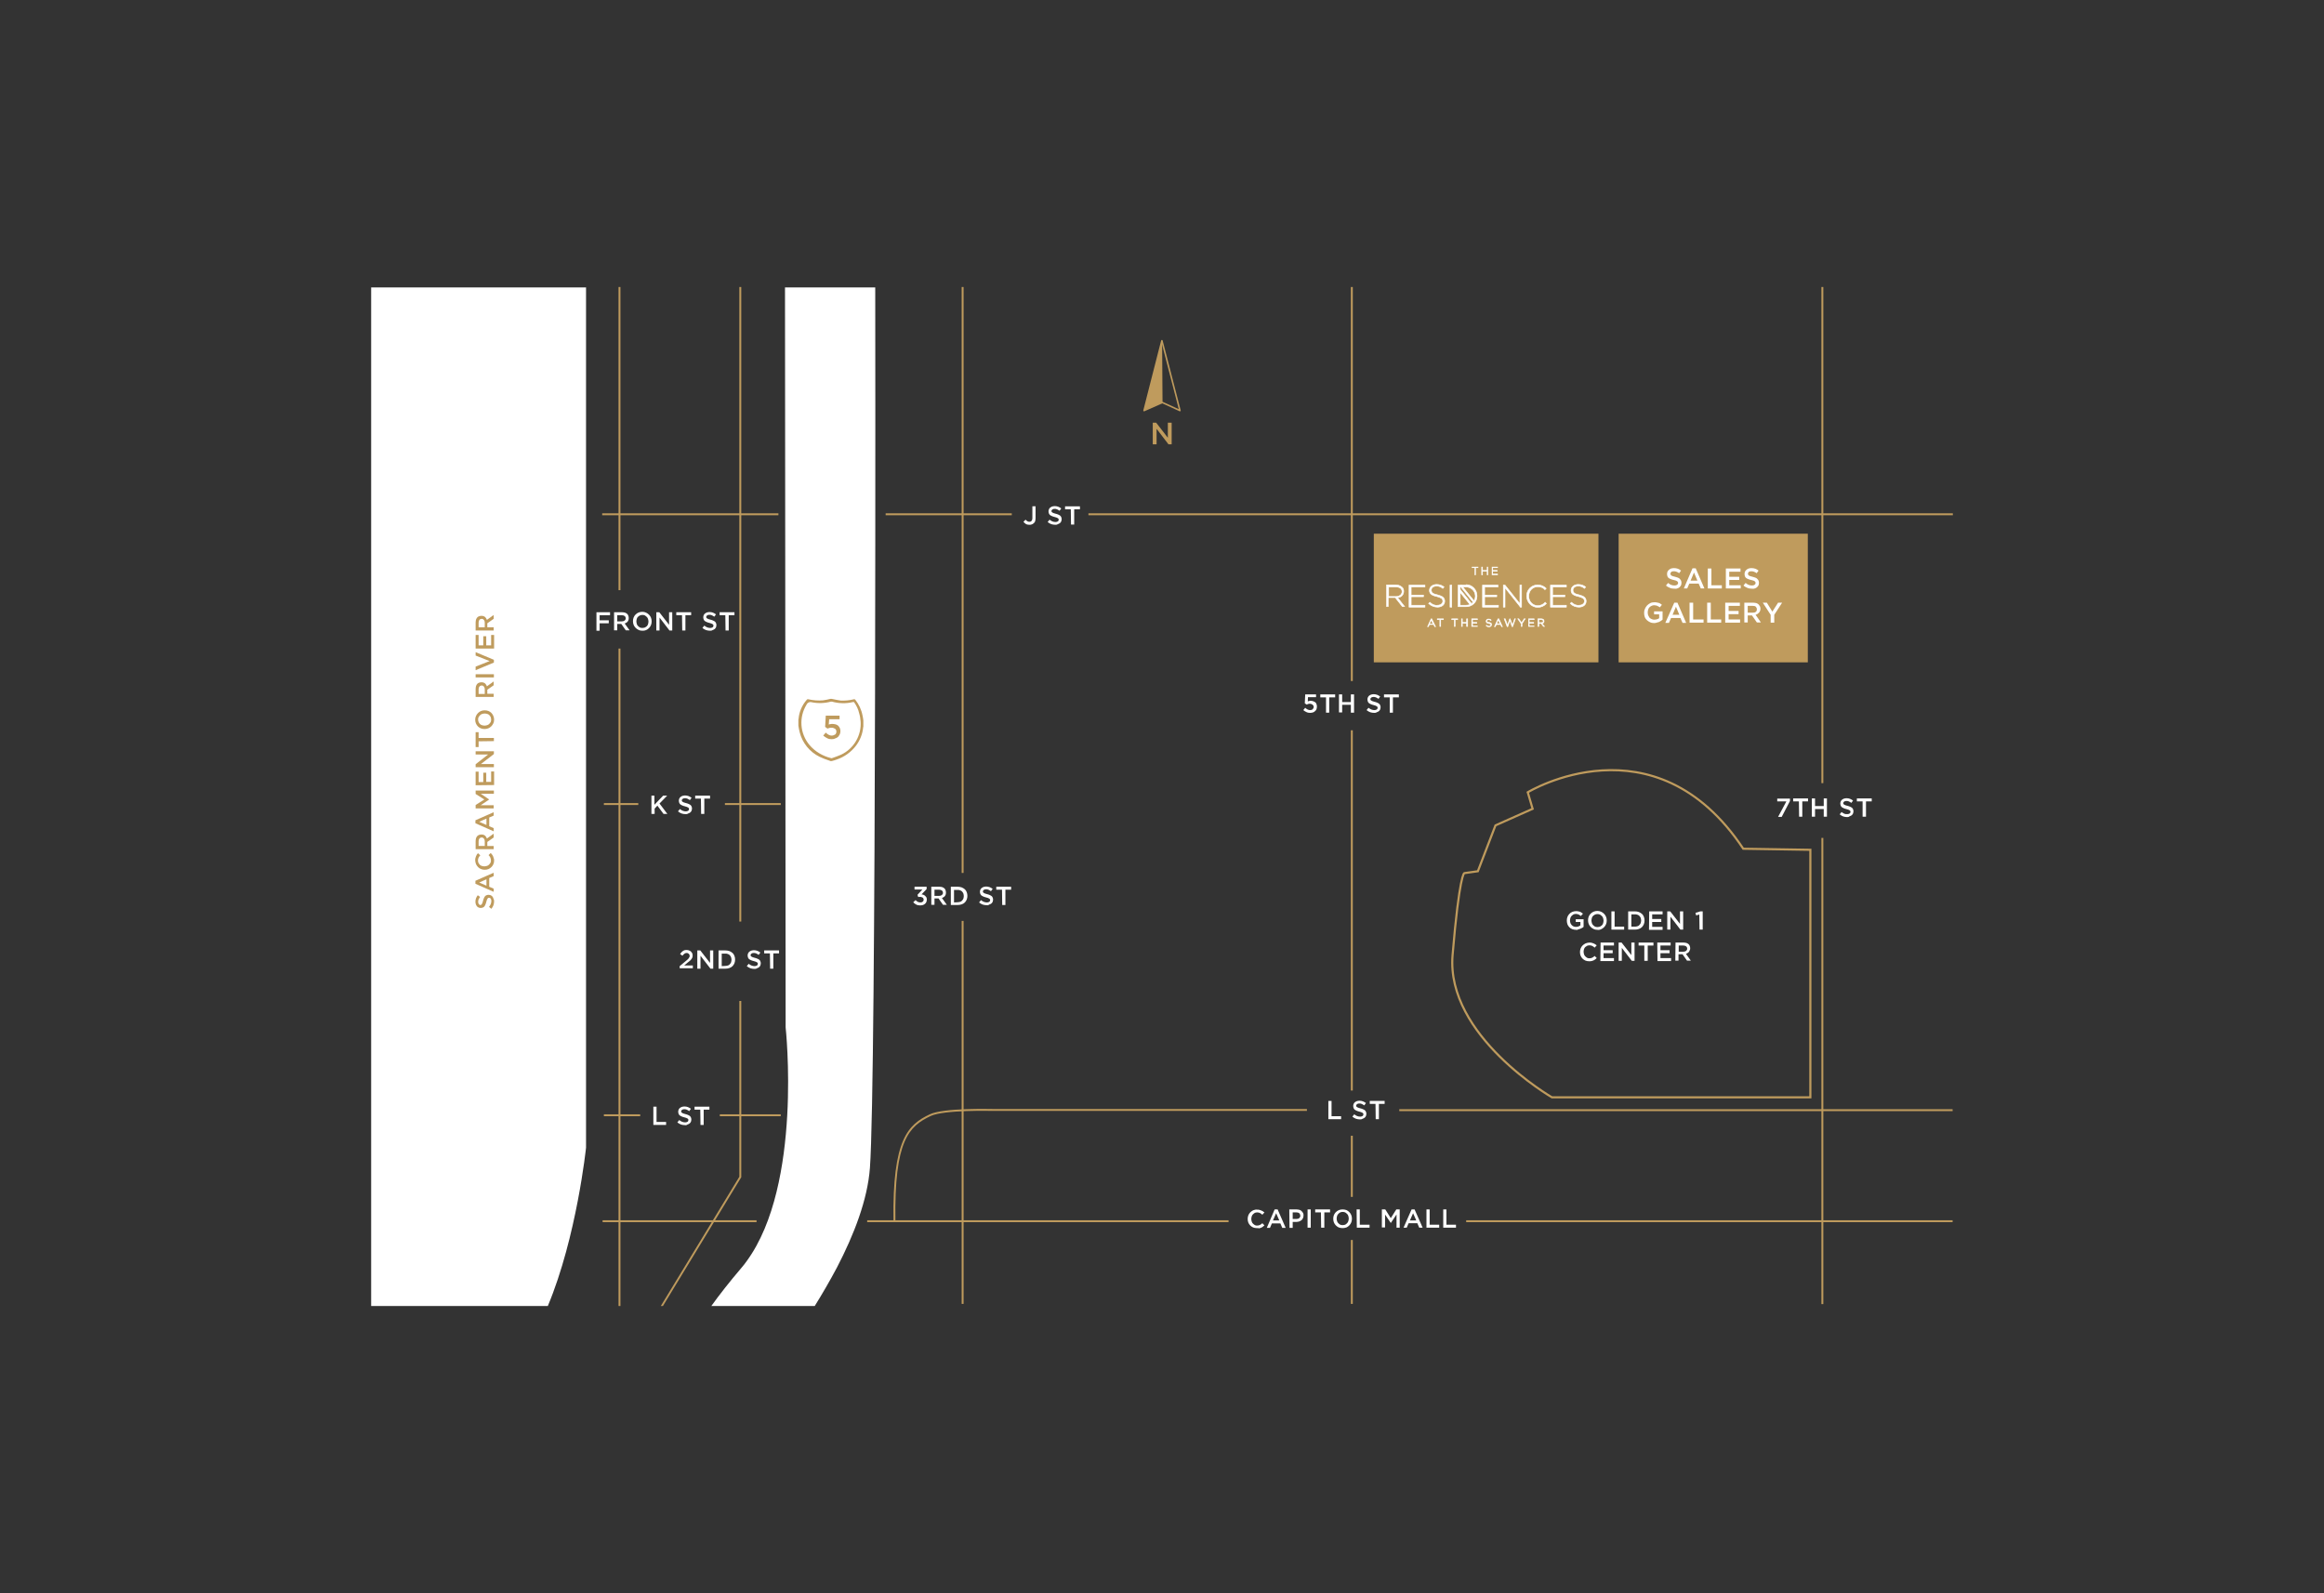 <?xml version="1.0" encoding="utf-8"?>
<!-- Generator: Adobe Illustrator 20.1.0, SVG Export Plug-In . SVG Version: 6.00 Build 0)  -->
<svg version="1.1" id="Layer_1" xmlns="http://www.w3.org/2000/svg" xmlns:xlink="http://www.w3.org/1999/xlink" x="0px" y="0px"
	 viewBox="0 0 1094.5 750.5" style="enable-background:new 0 0 1094.5 750.5;" xml:space="preserve">
<rect x="0" y="0" width="1094.5" height="750.5" fill="#333333" stroke="none"/>
<style type="text/css">
	.st0{fill:#FFFFFF;}
	.st1{fill:#BF9B5D;}
	.st2{fill:none;stroke:#BF9B5D;stroke-width:0.73;stroke-linecap:round;stroke-linejoin:round;}
	.st3{fill:none;stroke:#BF9B5D;stroke-miterlimit:10;}
	.st4{fill:#FFFFFF;stroke:#FFFFFF;stroke-width:0.25;stroke-miterlimit:10;}
</style>
<title>map</title>
<g>
	<path class="st0" d="M383.7,615.2c3.5-5.6,7.1-11.8,10.5-18.2c7.9-15.2,14.4-31.8,15.5-46.9c3.1-42.2,2.5-414.7,2.5-414.7h-42.5
		L370,484c0,0,8.1,73.8-18.3,110c-0.8,1.1-1.6,2.2-2.5,3.2c-5.7,6.7-10.4,12.7-14.2,18H383.7z"/>
	<rect x="762.3" y="251.4" class="st1" width="89.1" height="60.6"/>
	<rect x="647" y="251.4" class="st1" width="105.8" height="60.6"/>
	<polygon class="st1" points="547.3,160.3 538.9,193.2 547.5,189.5 	"/>
	<polygon class="st2" points="547.2,160.5 538.8,193.4 547.4,189.6 555.7,193.4 	"/>
	<path class="st1" d="M542.8,199.1h1.7l5.5,7.1v-7.1h1.8v10.2h-1.5l-5.6-7.3v7.3h-1.8v-10.2H542.8z"/>
	<path class="st0" d="M258,615.2c13.6-32.5,18-74.6,18-74.6V135.4H174.8v479.8L258,615.2L258,615.2z"/>
	<polygon class="st0" points="402.3,330.1 400.2,330.4 396.3,330.6 391.6,329.8 389.6,330.2 384.6,330.6 381.1,330.2 379.5,331.3 
		377.6,334.6 376.8,340 377.4,344.9 379,349.2 381.6,352.6 384.6,355.1 392,358.1 396.8,355.9 401.3,352.5 404.4,347.7 406.1,343 
		405.4,336.8 403.5,331.4 	"/>
	<path class="st1" d="M391.7,348.2c-0.8,0-1.5-0.1-2.2-0.5c-0.6-0.3-1.2-0.7-1.8-1.2l1.2-1.4c0.4,0.4,0.8,0.7,1.3,1
		c0.4,0.2,0.9,0.4,1.5,0.4s1.1-0.2,1.6-0.5c0.4-0.3,0.6-0.8,0.6-1.4l0,0c0-0.5-0.2-1-0.6-1.3c-0.5-0.3-1-0.5-1.6-0.5
		c-0.4,0-0.7,0-1.1,0.1c-0.3,0.1-0.6,0.2-0.9,0.3l-1.1-0.8l0.3-5.3h6.5v1.7h-4.9l-0.2,2.5c0.3-0.1,0.5-0.2,0.8-0.2
		c0.3-0.1,0.6-0.1,0.9-0.1c0.5,0,1,0.1,1.5,0.2c0.4,0.1,0.8,0.3,1.2,0.6c0.3,0.3,0.6,0.7,0.8,1.1c0.2,0.5,0.3,1,0.3,1.5l0,0
		c0,0.5-0.1,1-0.3,1.5c-0.2,0.4-0.5,0.8-0.8,1.2c-0.4,0.3-0.8,0.6-1.3,0.7C392.9,348.1,392.3,348.2,391.7,348.2z"/>
	<path class="st1" d="M391.1,329.2h0.6c1.4,0.3,2.8,0.6,4.2,0.8c2.1,0.1,4.2-0.1,6.2-0.6c0.3-0.1,0.5,0,0.7,0.2
		c1.7,2.2,2.9,4.7,3.4,7.4c0.2,0.8,0.3,1.6,0.4,2.4v2.8c0,0.2-0.1,0.3-0.1,0.5c-0.3,3.1-1.5,6.1-3.4,8.6c-2.3,3-5.5,5.3-9.1,6.5
		c-0.8,0.3-1.5,0.5-2.3,0.7h-0.6l-0.5-0.2c-1.6-0.5-3.1-1.1-4.6-1.8c-4.7-2.3-8.1-6.5-9.4-11.6c-0.3-1-0.4-2.1-0.6-3.1V339
		c0-0.2,0.1-0.3,0.1-0.5c0.3-3.2,1.6-6.3,3.8-8.8c0.2-0.3,0.5-0.4,0.8-0.3c2.3,0.5,4.6,0.7,6.9,0.5
		C388.9,329.7,390,329.5,391.1,329.2z M402.2,330.7c-0.2,0-0.4,0-0.5,0c-3.3,0.8-6.7,0.7-9.9-0.2c-0.2,0-0.3,0-0.5,0
		c-2.9,0.8-6,0.9-9,0.3c-1-0.3-2.1,0.2-2.5,1.2c-3.6,5.9-3.1,13.5,1.4,18.9c2.6,3.1,6.2,5.2,10.1,6.2c0.2,0.1,0.4,0.1,0.6,0
		c1.4-0.5,2.9-1,4.2-1.6c6-2.8,9.7-9.1,9.2-15.7c-0.1-1.3-0.3-2.6-0.7-3.9C404.2,334,403.3,332.3,402.2,330.7L402.2,330.7z"/>
	<path class="st3" d="M852.6,400.3v116.6H730.9c0,0-50-28.9-46.8-67s5.5-38.6,5.5-38.6l6.4-0.9l8.3-21.6l17.5-7.8l-2.3-7.8
		c0,0,59.7-36.3,101.5,26.6L852.6,400.3z"/>
	<rect x="452.9" y="433.8" class="st1" width="0.9" height="180.4"/>
	<rect x="452.9" y="135.2" class="st1" width="0.9" height="276"/>
	<rect x="291.3" y="305.5" class="st1" width="0.9" height="309.7"/>
	<rect x="291.3" y="135.2" class="st1" width="0.9" height="142.8"/>
	<polygon class="st1" points="312.2,615.2 349,554.7 349.1,554.6 349.1,471.5 348.2,471.5 348.2,554.3 311.2,615.2 	"/>
	<rect x="348.2" y="135.2" class="st1" width="0.9" height="298.9"/>
	<rect x="636.2" y="135.2" class="st1" width="0.9" height="185.6"/>
	<rect x="636.2" y="344" class="st1" width="0.9" height="169.7"/>
	<rect x="636.2" y="535" class="st1" width="0.9" height="28.8"/>
	<rect x="636.2" y="584.1" class="st1" width="0.9" height="30.1"/>
	<rect x="857.8" y="394.7" class="st1" width="0.9" height="219.6"/>
	<rect x="857.8" y="135.2" class="st1" width="0.9" height="233.7"/>
	<rect x="283.6" y="241.8" class="st1" width="83" height="0.9"/>
	<rect x="417.1" y="241.8" class="st1" width="59.4" height="0.9"/>
	<rect x="512.6" y="241.8" class="st1" width="407.1" height="0.9"/>
	<rect x="341.4" y="378.3" class="st1" width="26.3" height="0.9"/>
	<rect x="284.4" y="378.3" class="st1" width="16.2" height="0.9"/>
	<rect x="339" y="524.9" class="st1" width="28.7" height="0.9"/>
	<rect x="284.4" y="524.9" class="st1" width="17.1" height="0.9"/>
	<rect x="283.8" y="574.8" class="st1" width="72.5" height="0.9"/>
	<rect x="408.4" y="574.8" class="st1" width="170.2" height="0.9"/>
	<rect x="690.5" y="574.8" class="st1" width="229.1" height="0.9"/>
	<rect x="659" y="522.5" class="st1" width="260.6" height="0.9"/>
	<path class="st1" d="M420.8,575.2c-0.6-38.8,7-45.5,17.1-50.3c6.5-3.1,28.6-2.5,29.6-2.5h148v0.9h-148c-0.2,0-22.9-0.6-29.2,2.4
		c-10.1,4.8-17.2,11.2-16.6,49.5L420.8,575.2z"/>
	<path class="st0" d="M484.8,247.2c-0.6,0-1.2-0.1-1.7-0.4c-0.4-0.3-0.8-0.6-1.1-1l1-1c0.2,0.3,0.5,0.5,0.8,0.7s0.6,0.3,1,0.3
		s0.7-0.1,1-0.4c0.3-0.4,0.4-0.8,0.4-1.3v-5.6h1.5v5.7c0,0.5-0.1,0.9-0.2,1.3c-0.1,0.4-0.3,0.7-0.6,0.9c-0.3,0.3-0.6,0.5-0.9,0.6
		C485.6,247.2,485.2,247.2,484.8,247.2z"/>
	<path class="st0" d="M497,247.2c-0.6,0-1.3-0.1-1.9-0.3s-1.2-0.6-1.7-1l0.9-1.1c0.4,0.3,0.8,0.6,1.3,0.8s1,0.3,1.5,0.3
		c0.4,0,0.8-0.1,1.1-0.3c0.3-0.2,0.4-0.5,0.4-0.8l0,0c0-0.1,0-0.3-0.1-0.4c-0.1-0.1-0.2-0.3-0.3-0.3c-0.2-0.1-0.4-0.2-0.6-0.3
		c-0.3-0.1-0.7-0.2-1-0.3c-0.4-0.1-0.8-0.2-1.2-0.4c-0.3-0.1-0.6-0.3-0.9-0.5c-0.2-0.2-0.4-0.4-0.5-0.7s-0.2-0.7-0.2-1l0,0
		c0-0.7,0.3-1.4,0.8-1.8c0.3-0.2,0.6-0.4,0.9-0.5c0.4-0.1,0.8-0.2,1.2-0.2c0.6,0,1.2,0.1,1.7,0.3s1,0.5,1.4,0.8l-0.8,1.1
		c-0.4-0.3-0.8-0.5-1.2-0.7c-0.4-0.2-0.8-0.2-1.2-0.2c-0.4,0-0.7,0.1-1,0.3c-0.2,0.2-0.4,0.4-0.4,0.7l0,0c0,0.2,0,0.3,0.1,0.4
		c0.1,0.1,0.2,0.3,0.3,0.3c0.2,0.1,0.4,0.2,0.6,0.3c0.3,0.1,0.6,0.2,1,0.3s0.8,0.2,1.2,0.4c0.3,0.1,0.6,0.3,0.9,0.5
		c0.2,0.2,0.4,0.4,0.5,0.7s0.2,0.6,0.2,0.9l0,0c0,0.4-0.1,0.7-0.2,1.1c-0.1,0.3-0.4,0.6-0.6,0.8c-0.3,0.2-0.6,0.4-1,0.5
		C497.8,247.2,497.4,247.2,497,247.2z"/>
	<path class="st0" d="M504.3,239.9h-2.7v-1.4h7v1.4h-2.7v7.2h-1.5L504.3,239.9z"/>
	<path class="st0" d="M617,335.8c-0.6,0-1.2-0.1-1.8-0.4c-0.5-0.2-1-0.6-1.4-0.9l0.9-1.1c0.3,0.3,0.7,0.6,1.1,0.8
		c0.4,0.2,0.8,0.3,1.2,0.3s0.9-0.1,1.2-0.4s0.5-0.7,0.5-1.1l0,0c0-0.4-0.2-0.8-0.5-1c-0.3-0.3-0.8-0.5-1.2-0.5c-0.3,0-0.6,0-0.9,0.1
		c-0.2,0.1-0.5,0.2-0.7,0.3l-0.9-0.6l0.2-4.2h5.1v1.3H616l-0.1,2c0.2-0.1,0.4-0.1,0.6-0.2c0.2,0,0.5-0.1,0.7-0.1
		c0.4,0,0.8,0.1,1.2,0.2c0.3,0.1,0.7,0.3,1,0.5s0.5,0.5,0.6,0.9c0.2,0.4,0.2,0.8,0.2,1.2l0,0c0,0.4-0.1,0.8-0.2,1.2
		c-0.1,0.3-0.4,0.7-0.7,0.9c-0.3,0.3-0.6,0.5-1,0.6C617.9,335.7,617.5,335.8,617,335.8z"/>
	<path class="st0" d="M624.5,328.5h-2.7v-1.4h7v1.4H626v7.2h-1.5V328.5z"/>
	<path class="st0" d="M630.6,327.1h1.5v3.6h4.1v-3.6h1.5v8.6h-1.5V332h-4.1v3.6h-1.5V327.1z"/>
	<path class="st0" d="M647.2,335.8c-0.6,0-1.3-0.1-1.9-0.3c-0.6-0.2-1.2-0.6-1.7-1l0.9-1.1c0.4,0.3,0.8,0.6,1.3,0.8
		c0.5,0.2,1,0.3,1.5,0.3c0.4,0,0.8-0.1,1.1-0.3c0.3-0.2,0.4-0.5,0.4-0.8l0,0c0-0.1,0-0.3-0.1-0.4s-0.2-0.3-0.3-0.3
		c-0.2-0.1-0.4-0.2-0.6-0.3c-0.3-0.1-0.7-0.2-1-0.3c-0.4-0.1-0.8-0.2-1.2-0.4c-0.3-0.1-0.6-0.3-0.9-0.5c-0.2-0.2-0.4-0.4-0.5-0.7
		c-0.1-0.3-0.2-0.7-0.2-1l0,0c0-0.7,0.3-1.4,0.8-1.8c0.3-0.2,0.6-0.4,0.9-0.5c0.4-0.1,0.8-0.2,1.2-0.2c0.6,0,1.2,0.1,1.7,0.3
		c0.5,0.2,1,0.5,1.4,0.8l-0.8,1.1c-0.4-0.3-0.8-0.5-1.2-0.7s-0.8-0.2-1.2-0.2s-0.7,0.1-1,0.3c-0.2,0.2-0.4,0.4-0.4,0.7l0,0
		c0,0.2,0,0.3,0.1,0.4s0.2,0.3,0.3,0.3c0.2,0.1,0.4,0.2,0.6,0.3c0.3,0.1,0.6,0.2,1,0.3c0.4,0.1,0.8,0.2,1.2,0.4
		c0.3,0.1,0.6,0.3,0.9,0.5c0.2,0.2,0.4,0.4,0.5,0.7c0.1,0.3,0.2,0.6,0.2,0.9l0,0c0,0.4-0.1,0.7-0.2,1.1c-0.1,0.3-0.4,0.6-0.6,0.8
		c-0.3,0.2-0.6,0.4-1,0.5C648,335.8,647.6,335.8,647.2,335.8z"/>
	<path class="st0" d="M654.5,328.5h-2.7v-1.4h7v1.4H656v7.2h-1.5V328.5z"/>
	<path class="st0" d="M841.3,377.5H837v-1.3h6v1.1l-3.9,7.5h-1.7L841.3,377.5z"/>
	<path class="st0" d="M847.2,377.5h-2.7v-1.4h7v1.4h-2.7v7.2h-1.5L847.2,377.5z"/>
	<path class="st0" d="M853.3,376.1h1.5v3.6h4.1v-3.6h1.5v8.6h-1.5v-3.6h-4.1v3.6h-1.5V376.1z"/>
	<path class="st0" d="M870,384.9c-0.6,0-1.3-0.1-1.9-0.3c-0.6-0.2-1.2-0.6-1.7-1l0.9-1.1c0.4,0.3,0.8,0.6,1.3,0.8
		c0.4,0.2,0.9,0.2,1.4,0.2c0.4,0,0.8-0.1,1.1-0.3c0.3-0.2,0.4-0.5,0.4-0.8l0,0c0-0.1,0-0.3-0.1-0.4s-0.2-0.3-0.3-0.3
		c-0.2-0.1-0.4-0.2-0.6-0.3c-0.3-0.1-0.7-0.2-1-0.3c-0.4-0.1-0.8-0.2-1.2-0.4c-0.3-0.1-0.6-0.3-0.9-0.5c-0.2-0.2-0.4-0.4-0.5-0.7
		c-0.1-0.3-0.2-0.7-0.2-1l0,0c0-0.7,0.3-1.4,0.8-1.8c0.3-0.2,0.6-0.4,0.9-0.5c0.4-0.1,0.8-0.2,1.2-0.2c0.6,0,1.2,0.1,1.7,0.3
		c0.5,0.2,1,0.5,1.4,0.8l-0.8,1.1c-0.4-0.3-0.8-0.5-1.2-0.7s-0.8-0.2-1.2-0.2s-0.7,0.1-1,0.3c-0.2,0.2-0.4,0.4-0.4,0.7l0,0
		c0,0.2,0,0.3,0.1,0.4s0.2,0.3,0.3,0.3c0.2,0.1,0.4,0.2,0.6,0.3c0.3,0.1,0.6,0.2,1,0.3c0.4,0.1,0.8,0.2,1.2,0.4
		c0.3,0.1,0.6,0.3,0.9,0.5c0.2,0.2,0.4,0.4,0.5,0.7c0.1,0.3,0.2,0.6,0.2,0.9l0,0c0,0.4-0.1,0.7-0.2,1.1c-0.1,0.3-0.4,0.6-0.6,0.8
		c-0.3,0.2-0.6,0.4-1,0.5C870.8,384.8,870.4,384.9,870,384.9z"/>
	<path class="st0" d="M877.2,377.5h-2.7v-1.4h7v1.4h-2.7v7.2h-1.6V377.5z"/>
	<path class="st0" d="M742.3,438c-0.6,0-1.2-0.1-1.8-0.3c-1.1-0.4-1.9-1.3-2.3-2.3c-0.2-0.6-0.3-1.2-0.3-1.8l0,0
		c0-0.6,0.1-1.2,0.3-1.7s0.5-1,0.9-1.4c0.8-0.9,2-1.3,3.2-1.3c0.3,0,0.7,0,1,0.1s0.6,0.1,0.8,0.2c0.3,0.1,0.5,0.2,0.7,0.4
		c0.2,0.1,0.5,0.3,0.7,0.5l-1,1.1c-0.2-0.1-0.3-0.3-0.5-0.4s-0.4-0.2-0.5-0.3c-0.2-0.1-0.4-0.1-0.6-0.2c-0.2,0-0.5-0.1-0.7-0.1
		c-0.4,0-0.8,0.1-1.1,0.2c-0.3,0.2-0.6,0.4-0.9,0.7c-0.3,0.3-0.5,0.6-0.6,1s-0.2,0.8-0.2,1.2l0,0c0,0.4,0.1,0.8,0.2,1.2
		c0.3,0.7,0.8,1.3,1.5,1.6c0.4,0.2,0.8,0.2,1.2,0.2s0.8-0.1,1.1-0.2s0.6-0.3,0.9-0.5v-1.6h-2.2V433h3.7v3.6
		c-0.2,0.2-0.5,0.4-0.7,0.5c-0.6,0.3-1.2,0.6-1.8,0.7C743,438,742.7,438.1,742.3,438z"/>
	<path class="st0" d="M752.3,438c-0.6,0-1.2-0.1-1.8-0.4c-0.5-0.2-1-0.6-1.4-1s-0.7-0.9-0.9-1.4s-0.3-1.1-0.3-1.7l0,0
		c0-0.6,0.1-1.2,0.3-1.7s0.5-1,0.9-1.4c0.9-0.9,2-1.3,3.2-1.3c0.6,0,1.2,0.1,1.8,0.4c0.5,0.2,1,0.6,1.4,1s0.7,0.9,0.9,1.4
		s0.3,1.1,0.3,1.7l0,0c0,0.6-0.1,1.2-0.3,1.7s-0.5,1-0.9,1.4s-0.9,0.8-1.4,1C753.5,438,752.9,438.1,752.3,438z M752.3,436.7
		c0.4,0,0.8-0.1,1.2-0.2c0.3-0.2,0.7-0.4,0.9-0.6c0.3-0.3,0.5-0.6,0.6-1s0.2-0.8,0.2-1.2l0,0c0-0.4-0.1-0.8-0.2-1.2
		c-0.1-0.4-0.3-0.7-0.6-1s-0.6-0.5-0.9-0.7c-0.7-0.3-1.6-0.3-2.3,0c-0.3,0.2-0.7,0.4-0.9,0.6c-0.3,0.3-0.5,0.6-0.6,1
		s-0.2,0.8-0.2,1.2l0,0c0,0.4,0.1,0.8,0.2,1.2c0.1,0.4,0.3,0.7,0.6,1s0.6,0.5,0.9,0.7C751.5,436.6,751.9,436.7,752.3,436.7
		L752.3,436.7z"/>
	<path class="st0" d="M758.9,429.3h1.5v7.2h4.5v1.4h-6V429.3z"/>
	<path class="st0" d="M766.8,429.3h3.2c0.6,0,1.3,0.1,1.8,0.3c0.5,0.2,1,0.5,1.5,0.9c0.4,0.4,0.7,0.8,0.9,1.4
		c0.2,0.5,0.3,1.1,0.3,1.7l0,0c0,0.6-0.1,1.2-0.3,1.7s-0.5,1-0.9,1.4s-0.9,0.7-1.5,0.9c-0.6,0.2-1.2,0.3-1.8,0.3h-3.2V429.3z
		 M770,436.5c0.4,0,0.8-0.1,1.2-0.2s0.7-0.3,0.9-0.6c0.3-0.3,0.5-0.6,0.6-0.9c0.1-0.4,0.2-0.8,0.2-1.2l0,0c0-0.4-0.1-0.8-0.2-1.2
		c-0.3-0.7-0.8-1.3-1.5-1.5c-0.4-0.2-0.8-0.2-1.2-0.2h-1.7v5.8L770,436.5L770,436.5z"/>
	<path class="st0" d="M776.7,429.3h6.3v1.4h-4.9v2.2h4.3v1.4h-4.3v2.3h4.9v1.4h-6.4L776.7,429.3z"/>
	<path class="st0" d="M785.2,429.3h1.4l4.6,5.9v-5.9h1.5v8.6h-1.3l-4.7-6.1v6.1h-1.5V429.3z"/>
	<path class="st0" d="M800.3,430.8l-1.5,0.4l-0.3-1.2l2.3-0.7h1.1v8.6h-1.5L800.3,430.8L800.3,430.8z"/>
	<path class="st0" d="M748.4,452.8c-0.6,0-1.2-0.1-1.7-0.3c-1-0.4-1.9-1.3-2.3-2.3c-0.2-0.5-0.3-1.1-0.3-1.7l0,0
		c0-0.6,0.1-1.2,0.3-1.7c0.4-1.1,1.3-1.9,2.3-2.4c0.6-0.2,1.2-0.4,1.8-0.4c0.4,0,0.7,0,1.1,0.1c0.3,0.1,0.6,0.2,0.9,0.3
		c0.3,0.1,0.5,0.3,0.8,0.4c0.2,0.2,0.4,0.3,0.7,0.5l-1,1.1c-0.3-0.3-0.7-0.6-1.1-0.8c-0.4-0.2-0.9-0.3-1.3-0.3
		c-0.4,0-0.8,0.1-1.1,0.2c-0.3,0.2-0.6,0.4-0.9,0.6c-0.3,0.3-0.5,0.6-0.6,1s-0.2,0.8-0.2,1.2l0,0c0,0.4,0.1,0.8,0.2,1.2
		c0.1,0.4,0.3,0.7,0.6,1s0.6,0.5,0.9,0.7c0.4,0.2,0.7,0.2,1.1,0.2c0.5,0,0.9-0.1,1.3-0.3c0.4-0.2,0.8-0.5,1.1-0.8l1,1
		c-0.2,0.2-0.4,0.4-0.7,0.6c-0.2,0.2-0.5,0.3-0.8,0.5c-0.3,0.1-0.6,0.2-0.9,0.3C749.1,452.8,748.8,452.8,748.4,452.8z"/>
	<path class="st0" d="M753.8,444h6.3v1.4h-4.9v2.2h4.3v1.4h-4.3v2.3h4.9v1.4h-6.4L753.8,444z"/>
	<path class="st0" d="M762.3,444h1.4l4.6,5.9V444h1.5v8.6h-1.3l-4.7-6.1v6.1h-1.5V444z"/>
	<path class="st0" d="M774.4,445.4h-2.7V444h7v1.4H776v7.2h-1.6V445.4z"/>
	<path class="st0" d="M780.5,444h6.3v1.4H782v2.2h4.3v1.4H782v2.3h5v1.4h-6.4L780.5,444z"/>
	<path class="st0" d="M789.1,444h3.8c0.5,0,1,0.1,1.4,0.2s0.7,0.4,1,0.6c0.2,0.2,0.4,0.5,0.5,0.8s0.2,0.7,0.2,1l0,0
		c0,0.3,0,0.7-0.2,1c-0.1,0.3-0.2,0.5-0.4,0.8c-0.2,0.2-0.4,0.4-0.6,0.5c-0.3,0.2-0.5,0.3-0.8,0.4l2.3,3.2h-1.8l-2.1-3h-1.9v3H789
		L789.1,444z M792.8,448.3c0.5,0,0.9-0.1,1.3-0.4c0.3-0.3,0.5-0.6,0.5-1l0,0c0-0.4-0.1-0.8-0.5-1.1c-0.4-0.3-0.9-0.4-1.3-0.4h-2.2
		v2.9H792.8z"/>
	<path class="st0" d="M625.6,518.6h1.5v7.2h4.5v1.4h-6V518.6z"/>
	<path class="st0" d="M640.5,527.3c-0.6,0-1.3-0.1-1.9-0.3c-0.6-0.2-1.2-0.6-1.7-1l0.9-1.1c0.4,0.3,0.8,0.6,1.3,0.8s1,0.3,1.5,0.3
		c0.4,0,0.8-0.1,1.1-0.3s0.4-0.5,0.4-0.8l0,0c0-0.1,0-0.3-0.1-0.4c-0.1-0.1-0.2-0.3-0.3-0.3c-0.2-0.1-0.4-0.2-0.6-0.3
		c-0.3-0.1-0.7-0.2-1-0.3c-0.4-0.1-0.8-0.2-1.2-0.4c-0.3-0.1-0.6-0.3-0.9-0.5c-0.2-0.2-0.4-0.4-0.5-0.7s-0.2-0.7-0.2-1l0,0
		c0-0.7,0.3-1.4,0.8-1.8c0.3-0.2,0.6-0.4,0.9-0.5c0.4-0.1,0.8-0.2,1.2-0.2c0.6,0,1.2,0.1,1.7,0.3s1,0.5,1.4,0.8l-0.8,1.1
		c-0.4-0.3-0.8-0.5-1.2-0.7s-0.8-0.2-1.2-0.2s-0.7,0.1-1,0.3c-0.2,0.2-0.4,0.4-0.4,0.7l0,0c0,0.2,0,0.3,0.1,0.4
		c0.1,0.1,0.2,0.3,0.3,0.3c0.2,0.1,0.4,0.2,0.6,0.3c0.3,0.1,0.6,0.2,1,0.3s0.8,0.2,1.2,0.4c0.3,0.1,0.6,0.3,0.9,0.5
		c0.2,0.2,0.4,0.4,0.5,0.7s0.2,0.6,0.2,0.9l0,0c0,0.4-0.1,0.7-0.2,1.1c-0.1,0.3-0.4,0.6-0.6,0.8c-0.3,0.2-0.6,0.4-1,0.5
		C641.3,527.3,640.9,527.3,640.5,527.3z"/>
	<path class="st0" d="M647.8,520h-2.7v-1.4h7v1.4h-2.7v7.2h-1.5L647.8,520z"/>
	<path class="st0" d="M433.4,426.5c-0.7,0-1.3-0.1-1.9-0.4c-0.5-0.3-1-0.6-1.4-1.1l1.1-1c0.3,0.3,0.6,0.6,1,0.8
		c0.4,0.2,0.8,0.3,1.3,0.3c0.4,0,0.8-0.1,1.1-0.4c0.3-0.2,0.4-0.6,0.4-0.9l0,0c0-0.4-0.2-0.8-0.5-1c-0.4-0.2-0.9-0.4-1.4-0.3h-0.7
		l-0.3-1l2.3-2.5h-3.7v-1.3h5.7v1.1l-2.4,2.5c0.3,0,0.6,0.1,0.9,0.2s0.6,0.3,0.8,0.5c0.2,0.2,0.4,0.4,0.6,0.7c0.1,0.3,0.2,0.7,0.2,1
		l0,0c0,0.4-0.1,0.7-0.2,1.1c-0.1,0.3-0.3,0.6-0.6,0.9c-0.3,0.3-0.6,0.4-1,0.6C434.2,426.4,433.8,426.5,433.4,426.5z"/>
	<path class="st0" d="M438.6,417.7h3.8c0.5,0,1,0.1,1.4,0.2s0.7,0.4,1,0.6c0.2,0.2,0.4,0.5,0.5,0.8s0.2,0.7,0.2,1l0,0
		c0,0.3,0,0.7-0.1,1s-0.2,0.5-0.4,0.8c-0.2,0.2-0.4,0.4-0.6,0.5c-0.3,0.2-0.5,0.3-0.8,0.4l2.3,3.2h-1.8l-2.1-3h-1.9v3h-1.5V417.7z
		 M442.3,422c0.5,0,0.9-0.1,1.3-0.4c0.3-0.3,0.5-0.6,0.5-1l0,0c0-0.4-0.1-0.8-0.5-1.1c-0.4-0.3-0.9-0.4-1.3-0.4h-2.2v2.9H442.3z"/>
	<path class="st0" d="M447.8,417.7h3.2c0.6,0,1.3,0.1,1.9,0.3c0.5,0.2,1,0.5,1.5,0.9c0.4,0.4,0.7,0.8,0.9,1.4
		c0.2,0.5,0.3,1.1,0.3,1.7l0,0c0,0.6-0.1,1.2-0.3,1.7c-0.2,0.5-0.5,1-0.9,1.4s-0.9,0.7-1.5,0.9c-0.6,0.2-1.2,0.3-1.9,0.3h-3.2V417.7
		z M451,425c0.4,0,0.8-0.1,1.2-0.2c0.4-0.1,0.7-0.3,0.9-0.6c0.3-0.3,0.5-0.6,0.6-0.9c0.1-0.4,0.2-0.8,0.2-1.2l0,0
		c0-0.4-0.1-0.8-0.2-1.2c-0.3-0.7-0.8-1.3-1.5-1.5c-0.4-0.2-0.8-0.2-1.2-0.2h-1.7v5.9L451,425z"/>
	<path class="st0" d="M464.7,426.4c-0.6,0-1.3-0.1-1.9-0.3c-0.6-0.2-1.2-0.6-1.7-1l0.9-1.1c0.4,0.3,0.8,0.6,1.3,0.8
		c0.5,0.2,1,0.3,1.5,0.3c0.4,0,0.8-0.1,1.1-0.3c0.3-0.2,0.4-0.5,0.4-0.8l0,0c0-0.1,0-0.3-0.1-0.4s-0.2-0.3-0.3-0.3
		c-0.2-0.1-0.4-0.2-0.6-0.3c-0.3-0.1-0.7-0.2-1-0.3c-0.4-0.1-0.8-0.2-1.2-0.4c-0.3-0.1-0.6-0.3-0.9-0.5c-0.2-0.2-0.4-0.4-0.5-0.7
		c-0.1-0.3-0.2-0.7-0.2-1l0,0c0-0.7,0.3-1.4,0.8-1.8c0.3-0.2,0.6-0.4,0.9-0.5c0.4-0.1,0.8-0.2,1.2-0.2c0.6,0,1.2,0.1,1.7,0.3
		c0.5,0.2,1,0.5,1.4,0.8l-0.8,1.1c-0.4-0.3-0.8-0.5-1.2-0.7c-0.4-0.2-0.8-0.2-1.2-0.2c-0.4,0-0.7,0.1-1,0.3
		c-0.2,0.2-0.4,0.4-0.4,0.7l0,0c0,0.2,0,0.3,0.1,0.4s0.2,0.3,0.3,0.3c0.2,0.1,0.4,0.2,0.6,0.3c0.3,0.1,0.6,0.2,1,0.3
		c0.4,0.1,0.8,0.2,1.2,0.4c0.3,0.1,0.6,0.3,0.9,0.5c0.2,0.2,0.4,0.4,0.5,0.7c0.1,0.3,0.2,0.6,0.2,0.9l0,0c0,0.4-0.1,0.7-0.2,1.1
		c-0.1,0.3-0.4,0.6-0.6,0.8c-0.3,0.2-0.6,0.4-1,0.5C465.5,426.4,465.1,426.5,464.7,426.4z"/>
	<path class="st0" d="M471.9,419.1h-2.7v-1.4h7v1.4h-2.7v7.2H472L471.9,419.1z"/>
	<path class="st0" d="M320.1,455.1l3-2.5c0.3-0.2,0.5-0.5,0.8-0.7c0.2-0.2,0.4-0.4,0.5-0.6s0.2-0.3,0.3-0.5c0.1-0.2,0.1-0.4,0.1-0.5
		c0-0.4-0.1-0.7-0.4-1c-0.3-0.2-0.6-0.4-1-0.4s-0.7,0.1-1,0.3c-0.4,0.3-0.7,0.6-1,1l-1.1-0.8c0.2-0.3,0.4-0.5,0.6-0.8
		c0.2-0.2,0.4-0.4,0.7-0.6c0.3-0.2,0.5-0.3,0.8-0.4s0.7-0.1,1-0.1c0.4,0,0.8,0.1,1.1,0.2c0.3,0.1,0.6,0.3,0.9,0.5
		c0.2,0.2,0.4,0.5,0.6,0.8c0.1,0.3,0.2,0.7,0.2,1l0,0c0,0.3,0,0.6-0.1,0.9s-0.2,0.5-0.4,0.8c-0.2,0.3-0.4,0.5-0.7,0.8
		c-0.3,0.3-0.6,0.5-1,0.8l-1.8,1.5h4.1v1.3h-6.2V455.1z"/>
	<path class="st0" d="M328.4,447.7h1.4l4.6,5.9v-5.9h1.5v8.6h-1.3l-4.7-6.1v6.1h-1.5V447.7z"/>
	<path class="st0" d="M338.4,447.7h3.2c0.6,0,1.3,0.1,1.9,0.3c0.5,0.2,1,0.5,1.5,0.9c0.4,0.4,0.7,0.8,0.9,1.4
		c0.2,0.5,0.3,1.1,0.3,1.7l0,0c0,0.6-0.1,1.2-0.3,1.7c-0.2,0.5-0.5,1-0.9,1.4s-0.9,0.7-1.5,0.9c-0.6,0.2-1.2,0.3-1.9,0.3h-3.2V447.7
		z M341.6,455c0.4,0,0.8-0.1,1.2-0.2c0.4-0.1,0.7-0.3,0.9-0.6c0.3-0.3,0.5-0.6,0.6-0.9c0.1-0.4,0.2-0.8,0.2-1.2l0,0
		c0-0.4-0.1-0.8-0.2-1.2c-0.3-0.7-0.8-1.3-1.5-1.5c-0.4-0.2-0.8-0.2-1.2-0.2h-1.7v5.9L341.6,455z"/>
	<path class="st0" d="M355.3,456.4c-0.6,0-1.3-0.1-1.9-0.3c-0.6-0.2-1.2-0.6-1.7-1l0.9-1.1c0.4,0.3,0.8,0.6,1.3,0.8
		c0.5,0.2,1,0.3,1.5,0.3c0.4,0,0.8-0.1,1.1-0.3c0.3-0.2,0.4-0.5,0.4-0.8l0,0c0-0.1,0-0.3-0.1-0.4s-0.2-0.3-0.3-0.3
		c-0.2-0.1-0.4-0.2-0.6-0.3c-0.3-0.1-0.7-0.2-1-0.3c-0.4-0.1-0.8-0.2-1.2-0.4c-0.3-0.1-0.6-0.3-0.9-0.5c-0.2-0.2-0.4-0.4-0.5-0.7
		c-0.1-0.3-0.2-0.7-0.2-1l0,0c0-0.7,0.3-1.4,0.8-1.8c0.3-0.2,0.6-0.4,0.9-0.5c0.4-0.1,0.8-0.2,1.2-0.2c0.6,0,1.2,0.1,1.7,0.3
		c0.5,0.2,1,0.5,1.4,0.8l-0.8,1.1c-0.4-0.3-0.8-0.5-1.2-0.7c-0.4-0.2-0.8-0.2-1.2-0.2c-0.4,0-0.7,0.1-1,0.3
		c-0.2,0.2-0.4,0.4-0.4,0.7l0,0c0,0.2,0,0.3,0.1,0.4s0.2,0.3,0.3,0.3c0.2,0.1,0.4,0.2,0.6,0.3c0.3,0.1,0.6,0.2,1,0.3
		c0.4,0.1,0.8,0.2,1.2,0.4c0.3,0.1,0.6,0.3,0.9,0.5c0.2,0.2,0.4,0.4,0.5,0.7c0.1,0.3,0.2,0.6,0.2,0.9l0,0c0,0.4-0.1,0.7-0.2,1.1
		c-0.1,0.3-0.4,0.6-0.6,0.8c-0.3,0.2-0.6,0.4-1,0.5C356.1,456.4,355.7,456.4,355.3,456.4z"/>
	<path class="st0" d="M362.6,449.1h-2.7v-1.4h7v1.4h-2.7v7.2h-1.5L362.6,449.1z"/>
	<path class="st0" d="M306.7,374.8h1.5v4.3l4.1-4.3h1.9l-3.6,3.7l3.7,4.9h-1.8l-2.9-3.9l-1.3,1.4v2.5h-1.5v-8.6H306.7z"/>
	<path class="st0" d="M322.9,383.5c-0.6,0-1.3-0.1-1.9-0.3c-0.6-0.2-1.2-0.6-1.7-1l0.9-1.1c0.4,0.3,0.8,0.6,1.3,0.8
		c0.5,0.2,1,0.3,1.5,0.3c0.4,0,0.8-0.1,1.1-0.3c0.3-0.2,0.4-0.5,0.4-0.8l0,0c0-0.1,0-0.3-0.1-0.4s-0.2-0.3-0.3-0.3
		c-0.2-0.1-0.4-0.2-0.6-0.3c-0.3-0.1-0.7-0.2-1-0.3c-0.4-0.1-0.8-0.2-1.2-0.4c-0.3-0.1-0.6-0.3-0.9-0.5c-0.2-0.2-0.4-0.4-0.5-0.7
		c-0.1-0.3-0.2-0.7-0.2-1l0,0c0-0.7,0.3-1.4,0.8-1.8c0.3-0.2,0.6-0.4,0.9-0.5c0.4-0.1,0.8-0.2,1.2-0.2c0.6,0,1.2,0.1,1.7,0.3
		c0.5,0.2,1,0.5,1.4,0.8l-0.8,1.1c-0.4-0.3-0.8-0.5-1.2-0.7c-0.4-0.2-0.8-0.2-1.2-0.2c-0.4,0-0.7,0.1-1,0.3
		c-0.2,0.2-0.4,0.4-0.4,0.7l0,0c0,0.2,0,0.3,0.1,0.4s0.2,0.3,0.3,0.3c0.2,0.1,0.4,0.2,0.6,0.3c0.3,0.1,0.6,0.2,1,0.3
		c0.4,0.1,0.8,0.2,1.2,0.4c0.3,0.1,0.6,0.3,0.9,0.5c0.2,0.2,0.4,0.4,0.5,0.7c0.1,0.3,0.2,0.6,0.2,0.9l0,0c0,0.4-0.1,0.7-0.2,1.1
		c-0.1,0.3-0.4,0.6-0.6,0.8c-0.3,0.2-0.6,0.4-1,0.5C323.7,383.5,323.3,383.5,322.9,383.5z"/>
	<path class="st0" d="M330.1,376.2h-2.7v-1.4h7v1.4h-2.7v7.2h-1.5L330.1,376.2z"/>
	<path class="st0" d="M280.9,288.4h6.4v1.4h-4.9v2.4h4.3v1.4h-4.3v3.5h-1.5V288.4z"/>
	<path class="st0" d="M289.2,288.4h3.8c0.5,0,1,0.1,1.4,0.2s0.7,0.4,1,0.6c0.2,0.2,0.4,0.5,0.5,0.8s0.2,0.7,0.2,1l0,0
		c0,0.3,0,0.7-0.1,1s-0.2,0.5-0.4,0.8c-0.2,0.2-0.4,0.4-0.6,0.5c-0.3,0.2-0.5,0.3-0.8,0.4l2.3,3.2h-1.8l-2.1-3h-1.9v3h-1.5V288.4z
		 M292.9,292.7c0.5,0,0.9-0.1,1.3-0.4c0.3-0.3,0.5-0.6,0.5-1l0,0c0-0.4-0.1-0.8-0.5-1.1c-0.4-0.3-0.9-0.4-1.3-0.4h-2.2v2.9H292.9z"
		/>
	<path class="st0" d="M302.5,297.1c-0.6,0-1.2-0.1-1.8-0.4c-0.5-0.2-1-0.6-1.4-1s-0.7-0.9-0.9-1.4c-0.2-0.5-0.3-1.1-0.3-1.7l0,0
		c0-0.6,0.1-1.2,0.3-1.7c0.2-0.5,0.5-1,0.9-1.4c0.9-0.9,2-1.3,3.2-1.3c0.6,0,1.2,0.1,1.8,0.4c0.5,0.2,1,0.6,1.4,1s0.7,0.9,0.9,1.4
		c0.2,0.5,0.3,1.1,0.3,1.7l0,0c0,0.6-0.1,1.2-0.3,1.7c-0.2,0.5-0.5,1-0.9,1.4C304.9,296.7,303.7,297.2,302.5,297.1z M302.5,295.8
		c0.4,0,0.8-0.1,1.2-0.2c0.3-0.2,0.7-0.4,0.9-0.6c0.3-0.3,0.5-0.6,0.6-1s0.2-0.8,0.2-1.2l0,0c0-0.4-0.1-0.8-0.2-1.2
		c-0.1-0.4-0.3-0.7-0.6-1c-0.3-0.3-0.6-0.5-0.9-0.7c-1.1-0.5-2.4-0.2-3.2,0.6c-0.3,0.3-0.5,0.6-0.6,1s-0.2,0.8-0.2,1.2l0,0
		c0,0.4,0.1,0.8,0.2,1.2c0.1,0.4,0.3,0.7,0.6,1c0.3,0.3,0.6,0.5,0.9,0.7C301.7,295.7,302.1,295.8,302.5,295.8L302.5,295.8z"/>
	<path class="st0" d="M309.1,288.4h1.4l4.6,5.9v-5.9h1.5v8.6h-1.3l-4.7-6.1v6.1h-1.5V288.4z"/>
	<path class="st0" d="M321.2,289.8h-2.7v-1.4h7v1.4h-2.7v7.2h-1.5L321.2,289.8z"/>
	<path class="st0" d="M334.4,297.1c-0.6,0-1.3-0.1-1.9-0.3c-0.6-0.2-1.2-0.6-1.7-1l0.9-1.1c0.4,0.3,0.8,0.6,1.3,0.8
		c0.5,0.2,1,0.3,1.5,0.3c0.4,0,0.8-0.1,1.1-0.3c0.3-0.2,0.4-0.5,0.4-0.8l0,0c0-0.1,0-0.3-0.1-0.4s-0.2-0.3-0.3-0.3
		c-0.2-0.1-0.4-0.2-0.6-0.3c-0.3-0.1-0.7-0.2-1-0.3c-0.4-0.1-0.8-0.2-1.2-0.4c-0.3-0.1-0.6-0.3-0.9-0.5c-0.2-0.2-0.4-0.4-0.5-0.7
		c-0.1-0.3-0.2-0.7-0.2-1l0,0c0-0.7,0.3-1.4,0.8-1.8c0.3-0.2,0.6-0.4,0.9-0.5c0.4-0.1,0.8-0.2,1.2-0.2c0.6,0,1.2,0.1,1.7,0.3
		c0.5,0.2,1,0.5,1.4,0.8l-0.8,1.1c-0.4-0.3-0.8-0.5-1.2-0.7c-0.4-0.2-0.8-0.2-1.2-0.2c-0.4,0-0.7,0.1-1,0.3
		c-0.2,0.2-0.4,0.4-0.4,0.7l0,0c0,0.2,0,0.3,0.1,0.4s0.2,0.3,0.3,0.3c0.2,0.1,0.4,0.2,0.6,0.3c0.3,0.1,0.6,0.2,1,0.3
		c0.4,0.1,0.8,0.2,1.2,0.4c0.3,0.1,0.6,0.3,0.9,0.5c0.2,0.2,0.4,0.4,0.5,0.7c0.1,0.3,0.2,0.6,0.2,0.9l0,0c0,0.4-0.1,0.7-0.2,1.1
		c-0.1,0.3-0.4,0.6-0.6,0.8c-0.3,0.2-0.6,0.4-1,0.5C335.2,297.1,334.8,297.1,334.4,297.1z"/>
	<path class="st0" d="M341.6,289.8h-2.7v-1.4h7v1.4h-2.7v7.2h-1.5L341.6,289.8z"/>
	<path class="st0" d="M307.7,521.3h1.5v7.2h4.5v1.4h-6V521.3z"/>
	<path class="st0" d="M322.6,530c-0.6,0-1.3-0.1-1.9-0.3s-1.2-0.6-1.7-1l0.9-1.1c0.4,0.3,0.8,0.6,1.3,0.8s1,0.3,1.5,0.3
		c0.4,0,0.8-0.1,1.1-0.3c0.3-0.2,0.4-0.5,0.4-0.8l0,0c0-0.1,0-0.3-0.1-0.4c-0.1-0.1-0.2-0.3-0.3-0.3c-0.2-0.1-0.4-0.2-0.6-0.3
		c-0.3-0.1-0.7-0.2-1-0.3c-0.4-0.1-0.8-0.2-1.2-0.4c-0.3-0.1-0.6-0.3-0.9-0.5c-0.2-0.2-0.4-0.4-0.5-0.7s-0.2-0.7-0.2-1l0,0
		c0-0.7,0.3-1.4,0.8-1.8c0.3-0.2,0.6-0.4,0.9-0.5c0.4-0.1,0.8-0.2,1.2-0.2c0.6,0,1.2,0.1,1.7,0.3s1,0.5,1.4,0.8l-0.8,1.1
		c-0.4-0.3-0.8-0.5-1.2-0.7c-0.4-0.2-0.8-0.2-1.2-0.2c-0.4,0-0.7,0.1-1,0.3c-0.2,0.2-0.4,0.4-0.4,0.7l0,0c0,0.2,0,0.3,0.1,0.4
		c0.1,0.1,0.2,0.3,0.3,0.3c0.2,0.1,0.4,0.2,0.6,0.3c0.3,0.1,0.6,0.2,1,0.3s0.8,0.2,1.2,0.4c0.3,0.1,0.6,0.3,0.9,0.5
		c0.2,0.2,0.4,0.4,0.5,0.7s0.2,0.6,0.2,0.9l0,0c0,0.4-0.1,0.7-0.2,1.1c-0.1,0.3-0.4,0.6-0.6,0.8c-0.3,0.2-0.6,0.4-1,0.5
		C323.4,530,323,530.1,322.6,530z"/>
	<path class="st0" d="M329.8,522.7h-2.7v-1.4h7v1.4h-2.7v7.2h-1.5L329.8,522.7z"/>
	<path class="st0" d="M591.9,578.5c-0.6,0-1.2-0.1-1.7-0.3c-1-0.4-1.9-1.3-2.3-2.3c-0.2-0.5-0.3-1.1-0.3-1.7l0,0
		c0-0.6,0.1-1.2,0.3-1.7c0.4-1.1,1.3-1.9,2.3-2.4c0.6-0.2,1.2-0.4,1.8-0.3c0.4,0,0.7,0,1.1,0.1c0.3,0.1,0.6,0.2,0.9,0.3
		c0.3,0.1,0.5,0.3,0.8,0.4c0.2,0.2,0.4,0.3,0.7,0.5l-1,1.1c-0.3-0.3-0.7-0.6-1.1-0.8c-0.4-0.2-0.9-0.3-1.3-0.3
		c-0.4,0-0.8,0.1-1.1,0.2c-0.3,0.2-0.6,0.4-0.9,0.7c-0.3,0.3-0.5,0.6-0.6,1s-0.2,0.8-0.2,1.2l0,0c0,0.4,0.1,0.8,0.2,1.2
		c0.1,0.4,0.3,0.7,0.6,1s0.6,0.5,0.9,0.7c0.4,0.2,0.7,0.2,1.1,0.2c0.5,0,0.9-0.1,1.3-0.3c0.4-0.2,0.8-0.5,1.1-0.8l1,1
		c-0.2,0.2-0.4,0.4-0.7,0.6c-0.2,0.2-0.5,0.3-0.8,0.5c-0.3,0.1-0.6,0.2-0.9,0.3C592.6,578.5,592.3,578.5,591.9,578.5z"/>
	<path class="st0" d="M600.3,569.7h1.4l3.8,8.7h-1.6l-0.9-2.1h-4l-0.9,2.1h-1.5L600.3,569.7z M602.5,574.9l-1.5-3.4l-1.5,3.4H602.5z
		"/>
	<path class="st0" d="M607.2,569.7h3.4c0.5,0,0.9,0.1,1.4,0.2c0.4,0.1,0.7,0.3,1,0.6s0.5,0.6,0.7,0.9c0.2,0.4,0.2,0.8,0.2,1.2l0,0
		c0,0.4-0.1,0.9-0.3,1.3c-0.2,0.4-0.4,0.7-0.7,0.9c-0.3,0.3-0.7,0.4-1.1,0.6c-0.4,0.1-0.9,0.2-1.3,0.2h-1.7v2.8h-1.5L607.2,569.7z
		 M610.5,574.2c0.5,0,1-0.1,1.4-0.4c0.3-0.3,0.5-0.7,0.5-1.1l0,0c0-0.4-0.2-0.9-0.5-1.2c-0.4-0.3-0.9-0.4-1.3-0.4h-1.8v3.1
		L610.5,574.2z"/>
	<path class="st0" d="M615.8,569.7h1.5v8.6h-1.5V569.7z"/>
	<path class="st0" d="M622.1,571.1h-2.7v-1.4h7v1.4h-2.7v7.2h-1.5L622.1,571.1z"/>
	<path class="st0" d="M632.3,578.5c-0.6,0-1.2-0.1-1.8-0.3c-0.5-0.2-1-0.6-1.4-1s-0.7-0.9-0.9-1.4s-0.3-1.1-0.3-1.7l0,0
		c0-0.6,0.1-1.2,0.3-1.7s0.5-1,0.9-1.4c0.9-0.9,2-1.3,3.2-1.3c0.6,0,1.2,0.1,1.8,0.3c0.5,0.2,1,0.6,1.4,1s0.7,0.9,0.9,1.4
		s0.3,1.1,0.3,1.7l0,0c0,0.6-0.1,1.2-0.3,1.7s-0.5,1-0.9,1.4s-0.9,0.8-1.4,1C633.5,578.4,632.9,578.5,632.3,578.5z M632.3,577.1
		c0.4,0,0.8-0.1,1.2-0.2c0.3-0.2,0.7-0.4,0.9-0.7c0.3-0.3,0.5-0.6,0.6-1s0.2-0.8,0.2-1.2l0,0c0-0.4-0.1-0.8-0.2-1.2
		c-0.1-0.4-0.3-0.7-0.6-1s-0.6-0.5-0.9-0.7c-0.7-0.3-1.6-0.3-2.3,0c-0.3,0.2-0.7,0.4-0.9,0.7c-0.3,0.3-0.5,0.6-0.6,1
		s-0.2,0.8-0.2,1.2l0,0c0,0.4,0.1,0.8,0.2,1.2c0.1,0.4,0.3,0.7,0.6,1s0.6,0.5,0.9,0.7C631.5,577,631.9,577.1,632.3,577.1
		L632.3,577.1z"/>
	<path class="st0" d="M638.9,569.7h1.5v7.2h4.6v1.4h-6L638.9,569.7z"/>
	<path class="st0" d="M650.8,569.7h1.6l2.6,4.1l2.6-4.1h1.6v8.6h-1.5v-6.2l-2.7,4l0,0l-2.7-4v6.1h-1.5L650.8,569.7z"/>
	<path class="st0" d="M664.8,569.7h1.4l3.8,8.6h-1.6l-0.9-2.1h-4.1l-0.9,2.1H661L664.8,569.7z M667,574.9l-1.5-3.4l-1.5,3.4H667z"/>
	<path class="st0" d="M671.8,569.7h1.5v7.2h4.5v1.4h-6V569.7z"/>
	<path class="st0" d="M679.7,569.7h1.5v7.2h4.5v1.4h-6V569.7z"/>
	<path class="st1" d="M232.7,424.5c0,0.6-0.1,1.3-0.3,1.9s-0.6,1.2-1,1.7l-1.1-0.9c0.3-0.4,0.6-0.8,0.8-1.3s0.3-1,0.3-1.5
		c0-0.4-0.1-0.8-0.3-1.1c-0.2-0.3-0.5-0.4-0.8-0.4l0,0c-0.1,0-0.3,0-0.4,0.1c-0.1,0.1-0.3,0.2-0.3,0.3c-0.1,0.2-0.2,0.4-0.3,0.6
		c-0.1,0.3-0.2,0.7-0.3,1c-0.1,0.4-0.2,0.8-0.4,1.2c-0.1,0.3-0.3,0.6-0.5,0.9c-0.2,0.2-0.4,0.4-0.7,0.5s-0.7,0.2-1,0.2l0,0
		c-0.7,0-1.4-0.3-1.8-0.8c-0.2-0.3-0.4-0.6-0.5-0.9c-0.1-0.4-0.2-0.8-0.2-1.2c0-0.6,0.1-1.2,0.3-1.7s0.5-1,0.8-1.4l1.1,0.8
		c-0.3,0.4-0.5,0.8-0.7,1.2c-0.2,0.4-0.2,0.8-0.2,1.2c0,0.4,0.1,0.7,0.3,1c0.2,0.2,0.4,0.4,0.7,0.4l0,0c0.2,0,0.3,0,0.4-0.1
		c0.1-0.1,0.3-0.2,0.3-0.3c0.1-0.2,0.2-0.4,0.3-0.6c0.1-0.3,0.2-0.6,0.3-1s0.2-0.8,0.4-1.2c0.1-0.3,0.3-0.6,0.5-0.9
		c0.2-0.2,0.4-0.4,0.7-0.5s0.6-0.2,0.9-0.2l0,0c0.4,0,0.7,0.1,1.1,0.2c0.3,0.1,0.6,0.4,0.8,0.6c0.2,0.3,0.4,0.6,0.5,1
		C232.6,423.7,232.7,424.1,232.7,424.5z"/>
	<path class="st1" d="M223.9,416.3v-1.4l8.6-3.8v1.6l-2.1,0.9v4.1l2.1,0.9v1.5L223.9,416.3z M229.1,414.2l-3.4,1.5l3.4,1.5V414.2z"
		/>
	<path class="st1" d="M232.7,405.4c0,1.8-1.1,3.3-2.7,4c-0.5,0.2-1.1,0.3-1.7,0.3l0,0c-0.6,0-1.2-0.1-1.7-0.3
		c-1.1-0.4-1.9-1.3-2.4-2.3c-0.2-0.6-0.4-1.2-0.4-1.8c0-0.4,0-0.7,0.1-1.1c0.1-0.3,0.2-0.6,0.3-0.9s0.3-0.5,0.4-0.8
		c0.2-0.2,0.3-0.4,0.5-0.6l1.1,1c-0.3,0.3-0.6,0.7-0.8,1.1s-0.3,0.9-0.3,1.3s0.1,0.8,0.2,1.1c0.2,0.3,0.4,0.6,0.6,0.9
		c0.3,0.3,0.6,0.5,1,0.6s0.8,0.2,1.2,0.2l0,0c0.4,0,0.8-0.1,1.2-0.2s0.7-0.3,1-0.6c0.3-0.3,0.5-0.6,0.7-0.9c0.2-0.4,0.2-0.7,0.2-1.1
		c0-0.5-0.1-0.9-0.3-1.4c-0.2-0.4-0.5-0.8-0.8-1.1l1-1c0.2,0.2,0.4,0.4,0.6,0.7c0.2,0.2,0.3,0.5,0.5,0.8c0.1,0.3,0.2,0.6,0.3,0.9
		C232.7,404.6,232.7,405,232.7,405.4z"/>
	<path class="st1" d="M224,400v-3.8c0-0.5,0.1-1,0.2-1.4c0.1-0.4,0.4-0.7,0.6-1c0.2-0.2,0.5-0.4,0.8-0.5s0.7-0.2,1-0.2l0,0
		c0.3,0,0.7,0,1,0.1s0.5,0.2,0.8,0.4c0.2,0.2,0.4,0.4,0.5,0.6c0.2,0.3,0.3,0.5,0.4,0.8l3.2-2.3v1.8l-3,2.1v1.9h3v1.5H224z
		 M228.3,396.3c0-0.5-0.1-0.9-0.4-1.3c-0.3-0.3-0.6-0.5-1-0.5l0,0c-0.4,0-0.8,0.1-1.1,0.5s-0.4,0.9-0.4,1.3v2.2h2.9V396.3z"/>
	<path class="st1" d="M223.9,387.8v-1.4l8.6-3.8v1.6l-2.1,0.9v4.1l2.1,0.9v1.5L223.9,387.8z M229.1,385.6l-3.4,1.5l3.4,1.5V385.6z"
		/>
	<path class="st1" d="M224,380.8v-1.6l4.1-2.6L224,374v-1.6h8.6v1.5h-6.2l4,2.7l0,0l-4,2.7h6.1v1.5L224,380.8z"/>
	<path class="st1" d="M224,369.9v-6.4h1.4v4.9h2.2V364h1.4v4.3h2.3v-4.9h1.4v6.4L224,369.9z"/>
	<path class="st1" d="M224,361.4V360l5.9-4.6H224v-1.5h8.6v1.3l-6.1,4.7h6.1v1.5H224z"/>
	<path class="st1" d="M225.4,349.2v2.7H224v-7h1.4v2.7h7.2v1.5L225.4,349.2z"/>
	<path class="st1" d="M232.7,339c0,0.6-0.1,1.2-0.4,1.8c-0.2,0.5-0.6,1-1,1.4s-0.9,0.7-1.4,0.9c-0.5,0.2-1.1,0.3-1.7,0.3l0,0
		c-0.6,0-1.2-0.1-1.7-0.3c-0.5-0.2-1-0.5-1.4-0.9c-0.9-0.9-1.3-2-1.3-3.2c0-0.6,0.1-1.2,0.4-1.8c0.2-0.5,0.6-1,1-1.4
		s0.9-0.7,1.4-0.9c0.5-0.2,1.1-0.3,1.7-0.3l0,0c0.6,0,1.2,0.1,1.7,0.3c0.5,0.2,1,0.5,1.4,0.9C232.2,336.6,232.7,337.8,232.7,339z
		 M231.3,339c0-0.4-0.1-0.8-0.2-1.2c-0.2-0.3-0.4-0.7-0.6-0.9c-0.3-0.3-0.6-0.5-1-0.6s-0.8-0.2-1.2-0.2l0,0c-0.4,0-0.8,0.1-1.2,0.2
		s-0.7,0.3-1,0.6c-0.3,0.3-0.5,0.6-0.7,0.9c-0.5,1.1-0.2,2.4,0.6,3.2c0.3,0.3,0.6,0.5,1,0.6s0.8,0.2,1.2,0.2l0,0
		c0.4,0,0.8-0.1,1.2-0.2s0.7-0.3,1-0.6c0.3-0.3,0.5-0.6,0.7-0.9C231.2,339.8,231.3,339.4,231.3,339L231.3,339z"/>
	<path class="st1" d="M224,328.4v-3.9c0-0.5,0.1-1,0.2-1.4c0.1-0.4,0.4-0.7,0.6-1c0.2-0.2,0.5-0.4,0.8-0.5s0.7-0.2,1-0.2l0,0
		c0.3,0,0.7,0,1,0.1s0.5,0.2,0.8,0.4c0.2,0.2,0.4,0.4,0.5,0.6c0.2,0.3,0.3,0.5,0.4,0.8l3.2-2.3v1.8l-3,2.1v1.9h3v1.5H224V328.4z
		 M228.3,324.7c0-0.5-0.1-0.9-0.4-1.3c-0.3-0.3-0.6-0.5-1-0.5l0,0c-0.4,0-0.8,0.1-1.1,0.5s-0.4,0.9-0.4,1.3v2.2h2.9V324.7z"/>
	<path class="st1" d="M224,319.1v-1.5h8.6v1.5H224z"/>
	<path class="st1" d="M224,315.7V314l6.6-2.6l-6.6-2.6v-1.6l8.6,3.6v1.3L224,315.7z"/>
	<path class="st1" d="M224,305.5v-6.4h1.4v4.9h2.2v-4.3h1.4v4.3h2.3v-4.9h1.4v6.4H224z"/>
	<path class="st1" d="M224,297v-3.8c0-0.5,0.1-1,0.2-1.4c0.1-0.4,0.4-0.7,0.6-1c0.2-0.2,0.5-0.4,0.8-0.5s0.7-0.2,1-0.2l0,0
		c0.3,0,0.7,0,1,0.1s0.5,0.2,0.8,0.4c0.2,0.2,0.4,0.4,0.5,0.6c0.2,0.3,0.3,0.5,0.4,0.8l3.2-2.3v1.8l-3,2.1v1.9h3v1.5H224z
		 M228.3,293.3c0-0.5-0.1-0.9-0.4-1.3c-0.3-0.3-0.6-0.5-1-0.5l0,0c-0.4,0-0.8,0.1-1.1,0.5s-0.4,0.9-0.4,1.3v2.2h2.9V293.3z"/>
	<polygon class="st4" points="696.1,267.1 696.1,267.4 694.9,267.4 694.9,270.8 694.6,270.8 694.6,267.4 693.3,267.4 693.3,267.1 	
		"/>
	<polygon class="st4" points="700.7,267.1 700.7,270.8 700.4,270.8 700.4,269.1 698.2,269.1 698.2,270.8 697.8,270.8 697.8,267.1 
		698.2,267.1 698.2,268.7 700.4,268.7 700.4,267.1 	"/>
	<polygon class="st4" points="705.3,270.4 705.3,270.8 702.7,270.8 702.7,267.1 705.3,267.1 705.3,267.4 703,267.4 703,268.7 
		705.1,268.7 705.1,269.1 703,269.1 703,270.4 	"/>
	<path class="st4" d="M658.2,281.5c1.6,0,2.9-1.3,2.9-3l0,0c0-0.7-0.2-1.4-0.8-1.9c-0.8-0.7-1.8-1.1-2.9-1.1H653v10.2h0.8v-4.2h3.3
		l3.3,4.2h1.1L658.2,281.5z M654,276.5h3.4c1.8,0,2.9,0.8,2.9,2.2l0,0c0,1.3-1.2,2.3-2.9,2.3H654V276.5z"/>
	<polygon class="st4" points="671.1,285.1 671.1,286 663.6,286 663.6,275.6 671.1,275.6 671.1,276.5 664.6,276.5 664.6,280.3 
		670.4,280.3 670.4,281.1 664.6,281.1 664.6,285.1 	"/>
	<path class="st4" d="M680.4,283.2L680.4,283.2c0,1.7-1.4,2.8-3.4,2.8c-1.6,0-3-0.6-4.2-1.7l0,0l0.6-0.6l0,0c1,1,2.3,1.6,3.6,1.4
		c1.4,0,2.5-0.8,2.5-1.9l0,0c0-1.3-1-1.7-2.8-2.2c-2.4-0.5-3.5-1.3-3.5-2.9l0,0c0-1.6,1.4-2.8,3.4-2.8c1.3,0,2.5,0.4,3.5,1.2l0,0
		l-0.6,0.7l0,0c-0.8-0.7-1.9-1.2-3-1.1c-1.4,0-2.4,0.7-2.4,1.9l0,0c0,1.3,1,1.8,2.9,2.2C679.4,280.8,680.4,281.6,680.4,283.2z"/>
	<rect x="682.9" y="275.6" class="st4" width="0.8" height="10.4"/>
	<path class="st4" d="M688.2,275.6L688.2,275.6L688.2,275.6L688.2,275.6z"/>
	<path class="st4" d="M690.2,275.6h-3.5v10.2h3.5c2.9,0.1,5.3-1.9,5.4-4.8c0-0.1,0-0.2,0-0.4l0,0c0-2.8-2.3-5.2-5.1-5.2
		C690.5,275.6,690.4,275.6,690.2,275.6z M688.2,275.6L688.2,275.6L688.2,275.6L688.2,275.6z M690.2,285.1h-2.5v-6l4.6,5.7
		C691.7,285,691,285.1,690.2,285.1L690.2,285.1z M693,284.3l-5.3-6.6v-1.3h0.2l5.8,7.2C693.5,283.9,693.3,284.2,693,284.3L693,284.3
		z M694.8,280.8c0,0.7-0.2,1.6-0.6,2.2l-5.3-6.5h1.3c2.4-0.1,4.5,1.7,4.6,4.1C694.8,280.5,694.8,280.7,694.8,280.8L694.8,280.8z"/>
	<polygon class="st4" points="705.7,285.1 705.7,286 698.2,286 698.2,275.6 705.5,275.6 705.5,276.5 699.2,276.5 699.2,280.3 
		704.9,280.3 704.9,281.1 699.2,281.1 699.2,285.1 	"/>
	<polygon class="st4" points="716.6,275.6 716.6,286 715.9,286 715.9,285.8 708.8,276.9 708.8,286 708,286 708,275.6 708.8,275.6 
		715.8,284.4 715.8,275.6 	"/>
	<path class="st4" d="M728.3,284.3L728.3,284.3c-1.1,1.2-2.5,1.8-4.1,1.8c-2.8,0-5.1-2.3-5.2-5.1c0-0.1,0-0.1,0-0.2l0,0
		c-0.1-2.9,2.2-5.2,5.1-5.3l0,0h0.1c1.4,0,3,0.6,4,1.7l0,0l-0.6,0.6l0,0c-0.8-1-2-1.4-3.4-1.4c-2.4,0-4.2,1.9-4.2,4.3v0.1l0,0
		c-0.1,2.4,1.8,4.5,4.2,4.5l0,0c1.3,0,2.7-0.6,3.5-1.6l0,0L728.3,284.3z"/>
	<polygon class="st4" points="737.7,285.1 737.7,286 730.2,286 730.2,275.6 737.7,275.6 737.7,276.5 731.2,276.5 731.2,280.3 
		737,280.3 737,281.1 731.2,281.1 731.2,285.1 	"/>
	<path class="st4" d="M747,283.2L747,283.2c0,1.7-1.4,2.8-3.4,2.8c-1.6,0-3-0.6-4.1-1.7l0,0l0.6-0.6l0,0c1,1,2.3,1.6,3.6,1.4
		c1.4,0,2.5-0.8,2.5-1.9l0,0c0-1.3-1-1.7-2.8-2.2c-2.4-0.5-3.5-1.3-3.5-2.9l0,0c0-1.6,1.4-2.8,3.4-2.8c1.3,0,2.5,0.4,3.5,1.2l0,0
		l-0.6,0.7l0,0c-0.8-0.7-1.9-1.2-3-1.1c-1.4,0-2.4,0.7-2.4,1.9l0,0c0,1.3,1,1.8,2.9,2.2C746,280.8,747,281.6,747,283.2z"/>
	<path class="st4" d="M674.3,291.5H674l-1.7,3.7h0.4l0.5-1h2l0.5,1h0.4L674.3,291.5z M674.9,293.9h-1.7l0.8-1.8L674.9,293.9z"/>
	<polygon class="st4" points="679.8,291.5 679.8,291.9 678.5,291.9 678.5,295.1 678.1,295.1 678.1,291.9 676.9,291.9 676.9,291.5 	
		"/>
	<polygon class="st4" points="686.5,291.5 686.5,291.9 685.3,291.9 685.3,295.1 684.9,295.1 684.9,291.9 683.7,291.9 683.7,291.5 	
		"/>
	<polygon class="st4" points="691.2,291.5 691.2,295.1 690.7,295.1 690.7,293.6 688.7,293.6 688.7,295.1 688.3,295.1 688.3,291.5 
		688.7,291.5 688.7,293.2 690.7,293.2 690.7,291.5 	"/>
	<polygon class="st4" points="695.8,294.9 695.8,295.1 693.1,295.1 693.1,291.5 695.8,291.5 695.8,291.9 693.5,291.9 693.5,293.2 
		695.5,293.2 695.5,293.6 693.5,293.6 693.5,294.9 	"/>
	<path class="st4" d="M702.5,294.2c0,0.6-0.6,1.1-1.2,1.1l0,0c-0.6,0-1.1-0.2-1.4-0.6l0,0l0.2-0.2l0,0c0.4,0.4,0.7,0.5,1.2,0.5
		c0.5,0,0.8-0.2,0.8-0.6c0-0.4-0.1-0.6-1-0.7c-0.8-0.1-1.2-0.5-1.2-1.1s0.6-1.1,1.2-1l0,0l0,0c0.5,0,0.8,0.1,1.2,0.5l0,0l-0.2,0.2
		l0,0c-0.2-0.2-0.6-0.4-1-0.4c-0.5,0-0.8,0.2-0.8,0.6c0,0.4,0.1,0.6,1,0.7C702.2,293.3,702.5,293.7,702.5,294.2z"/>
	<path class="st4" d="M705.9,291.5L705.9,291.5h-0.4l-1.7,3.7h0.4l0.5-1h2l0.5,1h0.4L705.9,291.5z M706.5,293.8h-1.7l0.8-1.8
		L706.5,293.8z"/>
	<polygon class="st4" points="713.7,291.5 712.4,295.2 712.1,295.2 711.1,292.2 710.1,295.2 709.8,295.2 708.4,291.5 708.9,291.5 
		710,294.5 711,291.5 711.2,291.5 712.3,294.5 713.3,291.5 	"/>
	<polygon class="st4" points="718.3,291.5 716.8,293.8 716.8,295.1 716.4,295.1 716.4,293.8 714.8,291.5 715.3,291.5 716.6,293.4 
		717.8,291.5 	"/>
	<polygon class="st4" points="722.5,294.9 722.5,295.1 719.9,295.1 719.9,291.5 722.5,291.5 722.5,291.9 720.2,291.9 720.2,293.2 
		722.3,293.2 722.3,293.6 720.2,293.6 720.2,294.9 	"/>
	<path class="st4" d="M726.2,293.7c0.6,0,1-0.5,1-1.1c0-0.2-0.1-0.5-0.2-0.7c-0.2-0.2-0.6-0.4-1.1-0.4h-1.6v3.6h0.4v-1.4h1.1
		l1.1,1.4h0.5L726.2,293.7z M726.8,292.6c0,0.5-0.4,0.7-1,0.7h-1.1v-1.4h1.2C726.4,291.9,726.8,292.1,726.8,292.6L726.8,292.6z"/>
	<polygon class="st4" points="688.3,275.7 688.2,275.7 688.2,275.6 	"/>
</g>
<g>
	<path class="st0" d="M788.5,277.3c-0.7,0-1.4-0.1-2.1-0.4s-1.3-0.6-1.8-1.1l1-1.2c0.5,0.4,0.9,0.7,1.4,0.9c0.5,0.2,1,0.3,1.6,0.3
		c0.5,0,0.9-0.1,1.2-0.3s0.5-0.5,0.5-0.9v0c0-0.2,0-0.3-0.1-0.4s-0.2-0.3-0.3-0.4c-0.2-0.1-0.4-0.2-0.6-0.3
		c-0.3-0.1-0.6-0.2-1.1-0.3c-0.5-0.1-0.9-0.2-1.3-0.4c-0.4-0.1-0.7-0.3-1-0.5s-0.5-0.5-0.6-0.8c-0.1-0.3-0.2-0.7-0.2-1.1v0
		c0-0.4,0.1-0.8,0.2-1.1s0.4-0.6,0.7-0.9s0.6-0.4,1-0.6c0.4-0.1,0.8-0.2,1.3-0.2c0.7,0,1.3,0.1,1.9,0.3c0.5,0.2,1.1,0.5,1.5,0.9
		l-0.9,1.2c-0.4-0.3-0.9-0.6-1.3-0.7c-0.4-0.2-0.8-0.2-1.3-0.2c-0.5,0-0.9,0.1-1.1,0.3s-0.4,0.5-0.4,0.8v0c0,0.2,0,0.3,0.1,0.5
		c0.1,0.1,0.2,0.3,0.3,0.4c0.2,0.1,0.4,0.2,0.7,0.3c0.3,0.1,0.7,0.2,1.1,0.3c0.5,0.1,0.9,0.3,1.3,0.4c0.4,0.2,0.7,0.3,0.9,0.6
		c0.3,0.2,0.4,0.5,0.6,0.8c0.1,0.3,0.2,0.6,0.2,1v0c0,0.4-0.1,0.8-0.2,1.2c-0.2,0.3-0.4,0.6-0.7,0.9s-0.6,0.4-1.1,0.6
		S789,277.3,788.5,277.3z"/>
	<path class="st0" d="M797.1,267.7h1.5l4.1,9.5H801l-1-2.3h-4.4l-1,2.3H793L797.1,267.7z M799.4,273.5l-1.6-3.8l-1.6,3.8H799.4z"/>
	<path class="st0" d="M804.4,267.8h1.6v7.9h4.9v1.5h-6.6V267.8z"/>
	<path class="st0" d="M812.7,267.8h7v1.5h-5.3v2.4h4.7v1.5h-4.7v2.5h5.4v1.5h-7V267.8z"/>
	<path class="st0" d="M825,277.3c-0.7,0-1.4-0.1-2.1-0.4s-1.3-0.6-1.8-1.1l1-1.2c0.5,0.4,0.9,0.7,1.4,0.9c0.5,0.2,1,0.3,1.6,0.3
		c0.5,0,0.9-0.1,1.2-0.3s0.5-0.5,0.5-0.9v0c0-0.2,0-0.3-0.1-0.4s-0.2-0.3-0.3-0.4c-0.2-0.1-0.4-0.2-0.6-0.3
		c-0.3-0.1-0.6-0.2-1.1-0.3c-0.5-0.1-0.9-0.2-1.3-0.4c-0.4-0.1-0.7-0.3-1-0.5s-0.5-0.5-0.6-0.8c-0.1-0.3-0.2-0.7-0.2-1.1v0
		c0-0.4,0.1-0.8,0.2-1.1s0.4-0.6,0.7-0.9s0.6-0.4,1-0.6c0.4-0.1,0.8-0.2,1.3-0.2c0.7,0,1.3,0.1,1.9,0.3c0.5,0.2,1.1,0.5,1.5,0.9
		l-0.9,1.2c-0.4-0.3-0.9-0.6-1.3-0.7c-0.4-0.2-0.8-0.2-1.3-0.2c-0.5,0-0.9,0.1-1.1,0.3s-0.4,0.5-0.4,0.8v0c0,0.2,0,0.3,0.1,0.5
		c0.1,0.1,0.2,0.3,0.3,0.4c0.2,0.1,0.4,0.2,0.7,0.3c0.3,0.1,0.7,0.2,1.1,0.3c0.5,0.1,0.9,0.3,1.3,0.4c0.4,0.2,0.7,0.3,0.9,0.6
		c0.3,0.2,0.4,0.5,0.6,0.8c0.1,0.3,0.2,0.6,0.2,1v0c0,0.4-0.1,0.8-0.2,1.2c-0.2,0.3-0.4,0.6-0.7,0.9s-0.6,0.4-1.1,0.6
		S825.5,277.3,825,277.3z"/>
	<path class="st0" d="M779.1,293.5c-0.7,0-1.4-0.1-2-0.4s-1.1-0.6-1.5-1c-0.4-0.4-0.8-0.9-1-1.5s-0.3-1.2-0.3-1.9v0
		c0-0.7,0.1-1.3,0.4-1.9c0.2-0.6,0.6-1.1,1-1.6c0.4-0.4,0.9-0.8,1.5-1.1c0.6-0.3,1.2-0.4,2-0.4c0.4,0,0.8,0,1.1,0.1
		c0.3,0.1,0.6,0.1,0.9,0.2c0.3,0.1,0.6,0.2,0.8,0.4s0.5,0.3,0.7,0.5l-1,1.2c-0.2-0.2-0.4-0.3-0.6-0.4c-0.2-0.1-0.4-0.2-0.6-0.3
		c-0.2-0.1-0.4-0.2-0.7-0.2c-0.2,0-0.5-0.1-0.8-0.1c-0.4,0-0.8,0.1-1.2,0.3c-0.4,0.2-0.7,0.4-1,0.7c-0.3,0.3-0.5,0.7-0.6,1.1
		s-0.2,0.8-0.2,1.3v0c0,0.5,0.1,0.9,0.2,1.3c0.2,0.4,0.4,0.8,0.6,1.1s0.6,0.5,1,0.7c0.4,0.2,0.8,0.3,1.3,0.3c0.4,0,0.9-0.1,1.3-0.2
		c0.4-0.1,0.7-0.3,1-0.5v-1.8h-2.4v-1.4h4v3.9c-0.2,0.2-0.5,0.4-0.8,0.6c-0.3,0.2-0.6,0.3-0.9,0.5c-0.3,0.1-0.7,0.2-1.1,0.3
		C779.9,293.4,779.6,293.5,779.1,293.5z"/>
	<path class="st0" d="M788.5,283.9h1.5l4.1,9.5h-1.7l-1-2.3h-4.4l-1,2.3h-1.7L788.5,283.9z M790.9,289.6l-1.6-3.8l-1.6,3.8H790.9z"
		/>
	<path class="st0" d="M795.8,283.9h1.6v7.9h4.9v1.5h-6.6V283.9z"/>
	<path class="st0" d="M804.1,283.9h1.6v7.9h4.9v1.5h-6.6V283.9z"/>
	<path class="st0" d="M812.4,283.9h7v1.5h-5.3v2.4h4.7v1.5h-4.7v2.5h5.4v1.5h-7V283.9z"/>
	<path class="st0" d="M821.4,283.9h4.2c0.6,0,1.1,0.1,1.6,0.2c0.5,0.2,0.8,0.4,1.1,0.7c0.2,0.3,0.4,0.6,0.6,0.9
		c0.1,0.3,0.2,0.7,0.2,1.1v0c0,0.4-0.1,0.7-0.2,1s-0.3,0.6-0.5,0.8c-0.2,0.2-0.4,0.4-0.7,0.6c-0.3,0.2-0.6,0.3-0.9,0.4l2.5,3.6h-1.9
		l-2.3-3.3h0h-2v3.3h-1.6V283.9z M825.5,288.6c0.6,0,1.1-0.1,1.4-0.4c0.4-0.3,0.5-0.7,0.5-1.2v0c0-0.5-0.2-0.9-0.5-1.2
		s-0.8-0.4-1.4-0.4h-2.4v3.2H825.5z"/>
	<path class="st0" d="M833.9,289.6l-3.7-5.7h1.9l2.6,4.2l2.7-4.2h1.9l-3.7,5.7v3.7h-1.7V289.6z"/>
</g>
</svg>
